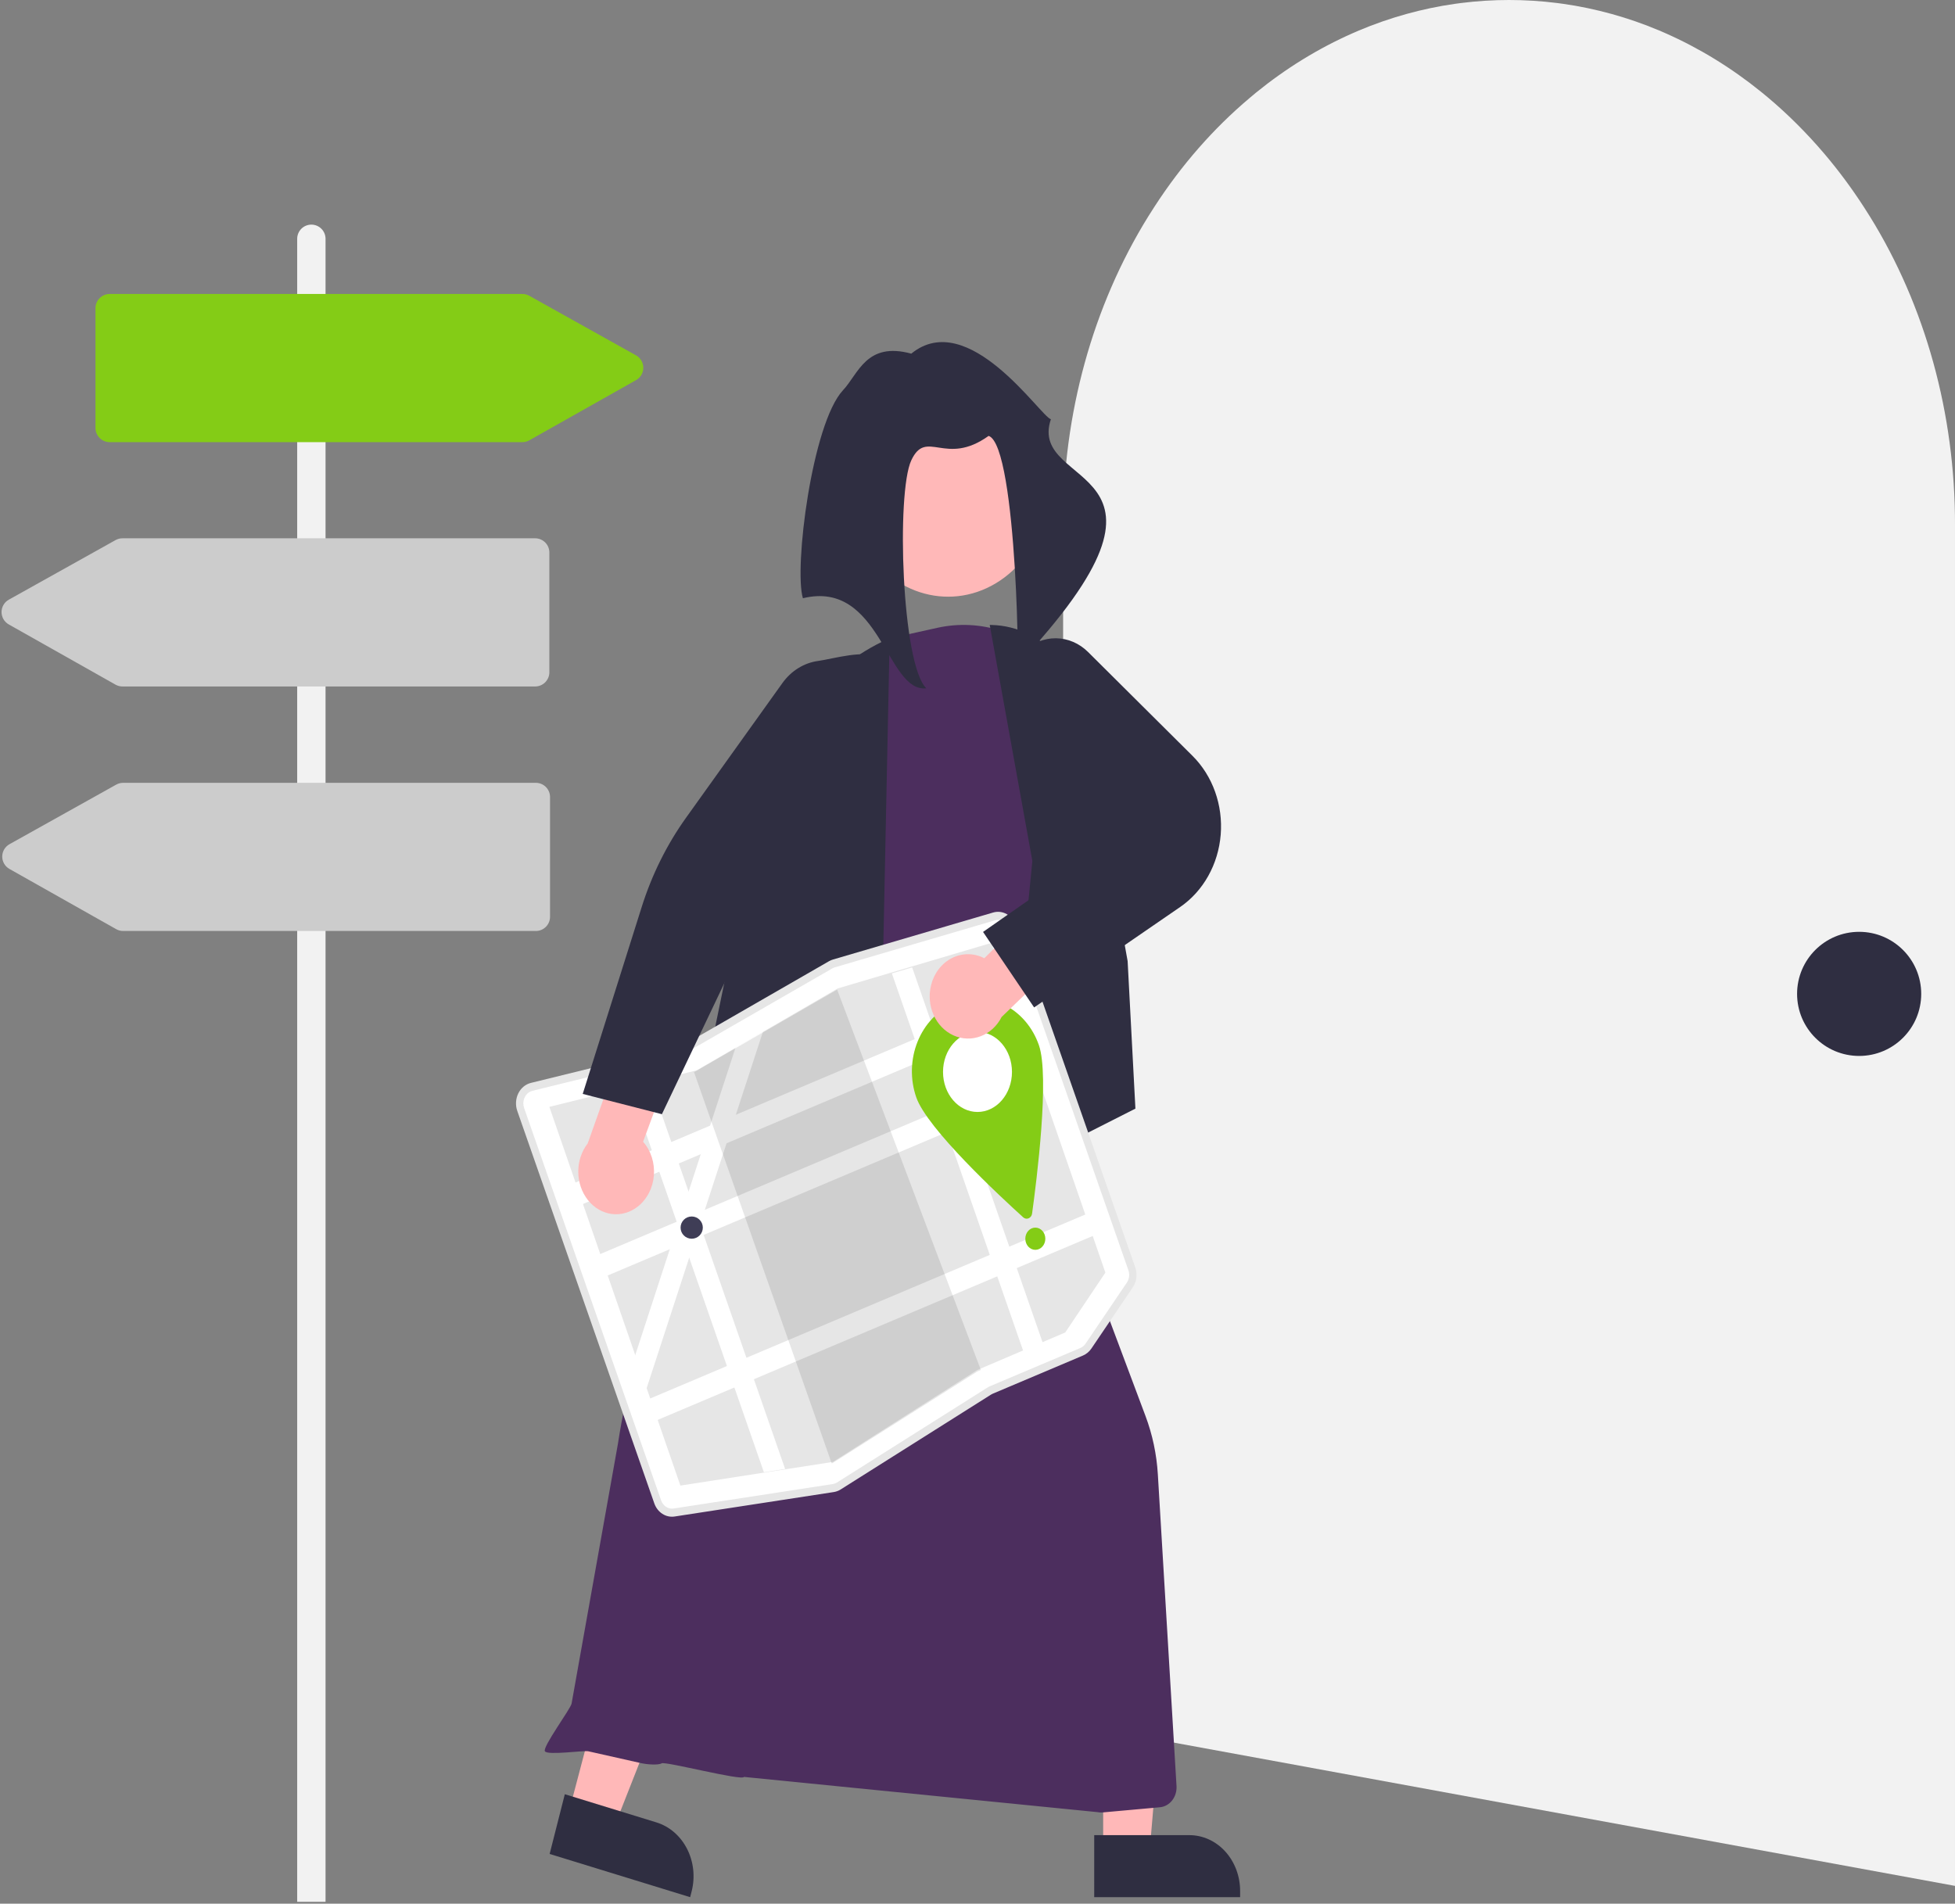 <svg width="879" height="856" viewBox="0 0 879 856" fill="none" xmlns="http://www.w3.org/2000/svg">
<rect x="0" y="0" width="879" height="856" fill="#808080" stroke="none"/>
<path d="M878.999 848L478.001 774.444V236.096C477.89 186.211 491.304 137.587 516.291 97.303C517.212 95.825 518.131 94.365 519.078 92.922C531.164 74.256 545.546 57.818 561.751 44.149C562.666 43.364 563.585 42.594 564.518 41.823C578.077 30.773 592.744 21.741 608.186 14.93C609.103 14.521 610.037 14.111 610.971 13.718C624.936 7.849 639.414 3.828 654.135 1.731C655.047 1.584 655.984 1.47 656.921 1.355C671.267 -0.452 685.736 -0.452 700.081 1.355C701.016 1.47 701.953 1.584 702.876 1.733C717.593 3.83 732.067 7.85 746.029 13.718C746.963 14.111 747.897 14.521 748.816 14.931C764.068 21.656 778.563 30.554 791.978 41.427C792.91 42.181 793.843 42.951 794.762 43.722C803.845 51.357 812.376 59.862 820.269 69.152C826.599 76.604 832.498 84.546 837.925 92.927C838.869 94.366 839.788 95.825 840.708 97.301C865.695 137.585 879.11 186.21 878.999 236.096V848Z" fill="#F2F2F2"/>
<path d="M146.372 855.157H133.619V107.379C133.619 105.687 134.291 104.065 135.487 102.868C136.683 101.672 138.304 101 139.996 101C141.687 101 143.309 101.672 144.504 102.868C145.7 104.065 146.372 105.687 146.372 107.379V855.157Z" fill="#F2F2F2"/>
<path d="M234.862 198.814H49.309C47.618 198.812 45.997 198.139 44.802 196.943C43.606 195.747 42.934 194.126 42.932 192.434V138.566C42.934 136.875 43.606 135.253 44.802 134.057C45.997 132.862 47.618 132.189 49.309 132.187H234.876C235.964 132.188 237.033 132.466 237.983 132.996L285.969 159.787C286.958 160.339 287.782 161.145 288.357 162.121C288.931 163.098 289.236 164.21 289.238 165.343C289.241 166.476 288.941 167.59 288.371 168.569C287.801 169.548 286.98 170.357 285.993 170.914L237.994 197.991C237.038 198.53 235.96 198.813 234.862 198.814Z" fill="#84CC16"/>
<path d="M240.623 308.677H55.07C53.972 308.676 52.894 308.393 51.938 307.854L3.938 280.777C2.952 280.22 2.131 279.411 1.561 278.432C0.991 277.453 0.691 276.339 0.694 275.206C0.696 274.073 1.001 272.961 1.575 271.985C2.15 271.008 2.974 270.202 3.963 269.65L51.949 242.859C52.899 242.329 53.968 242.051 55.056 242.05H240.623C242.314 242.052 243.935 242.725 245.13 243.921C246.326 245.116 246.998 246.738 247 248.429V302.298C246.998 303.989 246.326 305.61 245.13 306.806C243.935 308.002 242.314 308.675 240.623 308.677Z" fill="#CCCCCC"/>
<path d="M240.93 418.627H55.376C54.279 418.626 53.2 418.343 52.244 417.804L4.245 390.727C3.258 390.17 2.437 389.361 1.867 388.382C1.297 387.403 0.998 386.289 1 385.156C1.003 384.023 1.307 382.911 1.881 381.935C2.456 380.958 3.28 380.152 4.269 379.6L52.255 352.809C53.205 352.279 54.275 352.001 55.362 352H240.93C242.62 352.002 244.241 352.675 245.436 353.871C246.632 355.066 247.304 356.688 247.306 358.379V412.247C247.304 413.939 246.632 415.56 245.436 416.756C244.241 417.952 242.62 418.625 240.93 418.627Z" fill="#CCCCCC"/>
<path d="M256 813.851L276.749 820L309 738.077L278.377 729L256 813.851Z" fill="#FFB8B8"/>
<path d="M310.306 853.076L247.126 833.642L253.951 806.785L295.164 819.462C300.99 821.254 305.93 825.519 308.898 831.319C311.866 837.119 312.618 843.978 310.989 850.388L310.306 853.076Z" fill="#2F2E41"/>
<path d="M496.007 831.001L517.012 830.999L524.5 743.002L496 743.003L496.007 831.001Z" fill="#FFB8B8"/>
<path d="M557.581 853.07L491.978 853.076L491.975 825.189L534.769 825.185C537.764 825.184 540.73 825.833 543.498 827.094C546.265 828.355 548.78 830.203 550.898 832.533C553.016 834.864 554.697 837.63 555.843 840.675C556.99 843.719 557.58 846.983 557.58 850.279L557.581 853.07Z" fill="#2F2E41"/>
<path d="M341.879 464L294 594.233L489.506 643L492 570.137L403.224 465.147L341.879 464Z" fill="#B3B3B3"/>
<path d="M447.776 262.254C469.509 249.184 477.496 219.204 465.616 195.294C453.736 171.383 426.488 162.596 404.755 175.667C383.023 188.737 375.036 218.716 386.916 242.627C398.796 266.538 426.044 275.325 447.776 262.254Z" fill="#FFB8B8"/>
<path d="M458.733 456L370.535 416.193L362.683 359.105C360.37 342.418 363.981 325.39 372.765 311.564C381.549 297.738 394.829 288.177 409.842 284.871L421.508 282.288C431.092 280.173 440.999 280.669 450.369 283.733C459.74 286.797 468.29 292.337 475.277 299.871C482.122 307.082 487.24 316.049 490.175 325.972C493.11 335.895 493.771 346.465 492.098 356.739C490.78 365.541 487.542 373.859 482.663 380.976C454.955 420.924 458.512 454.133 458.552 454.464L458.733 456Z" fill="#4C2E5E"/>
<path d="M510.5 498.5L450.29 529.001L464.163 387.116L445 281L446.019 281.028C457.164 281.335 467.777 286.403 475.659 295.184C483.541 303.965 488.088 315.785 488.358 328.197L507 432.181L510.5 498.5Z" fill="#2F2E41"/>
<path d="M495.085 815C493.213 814.998 491.399 814.282 489.951 812.974C488.503 811.666 487.511 809.847 487.141 807.824L467.681 701.171C464.127 681.631 457.433 662.948 447.917 646.003L393.006 548.104C392.733 547.617 392.343 547.223 391.88 546.964C391.416 546.705 423 521 390.379 546.638C447.917 560 441.5 559.5 388.944 547.222C479.5 563 495.285 814.471 495.085 815L334.5 799C333.775 800.911 299.161 791.919 297.5 792.89C295.84 793.86 290.454 793.3 288.611 792.89L264.495 787.471C262.429 787.016 246.191 789.386 245 787.471C243.809 785.555 256.64 768.288 257 766L277.793 649.431C281.807 623.384 288.645 597.963 298.161 573.715L364.789 404L463.116 439.591L469.604 515.475L515.036 636.721C518.176 645.095 520.052 653.977 520.591 663.018L528.985 803.146C529.115 805.485 528.411 807.787 527.023 809.561C525.635 811.336 523.672 812.442 521.554 812.643L495.753 814.97C495.53 814.989 495.306 815 495.085 815Z" fill="#4C2E5E"/>
<path d="M396.855 439.791L315.146 493L342.862 358.258C346.596 342.474 353.598 327.867 363.314 315.59C373.03 303.313 385.194 293.704 398.844 287.52L400 287L396.855 439.791Z" fill="#2F2E41"/>
<path d="M416.5 309.5C405.411 298.932 402.931 221.534 409.726 207C416.521 192.466 425 210 444.5 196C457.585 200.306 458.594 314.9 457 299.5C544 207 461.5 221 472.5 188.5C468 187.5 435.468 138 409.726 159.019C389.468 153.5 385.965 168.118 379 175.5C365.082 190.512 356.912 255.5 361 269C396 260.5 398.542 311.582 416.5 309.5Z" fill="#2F2E41"/>
<path d="M376.48 669.442C375.932 669.675 375.361 669.837 374.779 669.926L303.31 680.914C301.581 681.187 299.82 680.803 298.315 679.827C296.81 678.85 295.652 677.338 295.032 675.54L233.514 499.221C233.116 498.079 232.946 496.857 233.015 495.636C233.085 494.415 233.392 493.226 233.917 492.148C234.441 491.07 235.171 490.13 236.055 489.39C236.94 488.651 237.958 488.13 239.042 487.864L306.251 471.344C306.769 471.215 307.271 471.013 307.742 470.743L373.112 433.097C373.617 432.805 374.15 432.577 374.701 432.415L446.641 411.291C448.484 410.746 450.444 410.972 452.143 411.927C453.843 412.882 455.16 414.497 455.841 416.459L509.481 570.199C509.952 571.538 510.106 572.987 509.928 574.41C509.751 575.833 509.248 577.183 508.466 578.333L489.915 605.772C489.043 607.064 487.855 608.055 486.491 608.632L445.95 625.794C445.659 625.917 445.378 626.064 445.107 626.235L377.552 668.882C377.208 669.099 376.85 669.286 376.48 669.442Z" fill="white"/>
<path d="M409.799 434.636L400.737 437.321L376.721 444.436L376.679 444.447L343.8 463.545L331.598 470.634L331.592 470.636L313.267 481.279L312.764 481.405L293.727 486.121L284.526 488.406L247 497.709L305.912 668L344.582 662.005L354.064 660.532L374.273 657.395L374.508 657.361L439.449 616.014L478.96 599.146L497 572.235L445.719 424L409.799 434.636Z" fill="#E6E6E6"/>
<path d="M454.382 449.023L257.896 532.102L261.261 541.736L457.746 458.656L454.382 449.023Z" fill="white"/>
<path d="M465.597 481.133L269.112 564.213L272.477 573.846L468.962 490.766L465.597 481.133Z" fill="white"/>
<path d="M488.254 545.996L291.769 629.076L295.134 638.709L491.619 555.629L488.254 545.996Z" fill="white"/>
<path d="M410.123 435L469 604.278L460.237 608L401 437.689L410.123 435Z" fill="white"/>
<path d="M343 464L330.907 501.062L326.714 513.918L316.933 543.915L314.837 550.327L312.74 556.77L309.978 565.23L290.154 626L285 611.227L301.164 561.672L304.821 550.452L305.357 548.814L309.682 535.549L315.138 518.819L319.331 505.961L330.708 471.079L330.713 471.078L343 464Z" fill="white"/>
<path opacity="0.1" d="M441 616.007L439.574 616.612L374.178 657.967L373.941 658L312 481.975L312.507 481.85L330.961 471.205L330.966 471.203L343.254 464.113L376.364 445.011L376.407 445L441 616.007Z" fill="black"/>
<path d="M376.782 670.373C376.174 670.63 375.541 670.81 374.897 670.909L303.338 681.905C301.422 682.207 299.47 681.782 297.803 680.7C296.136 679.618 294.853 677.944 294.165 675.953L232.57 499.514C232.128 498.25 231.94 496.896 232.017 495.545C232.094 494.193 232.434 492.876 233.016 491.682C233.597 490.489 234.405 489.447 235.385 488.629C236.365 487.81 237.494 487.233 238.694 486.938L305.988 470.407C306.437 470.295 306.871 470.12 307.279 469.886L372.732 432.215C373.291 431.892 373.882 431.639 374.492 431.461L446.524 410.322C448.565 409.718 450.737 409.969 452.62 411.027C454.503 412.084 455.963 413.872 456.718 416.045L510.425 569.889C510.947 571.372 511.117 572.977 510.921 574.553C510.724 576.129 510.166 577.624 509.3 578.897L490.726 606.354C489.76 607.784 488.444 608.883 486.932 609.522L446.34 626.695C446.088 626.801 445.844 626.929 445.61 627.077L377.97 669.752C377.589 669.993 377.192 670.2 376.782 670.373ZM238.67 490.729C237.368 491.28 236.319 492.378 235.752 493.782C235.185 495.185 235.148 496.778 235.648 498.212L297.243 674.651C297.666 675.875 298.455 676.904 299.48 677.569C300.504 678.234 301.704 678.495 302.882 678.309L374.441 667.313C375.106 667.21 375.747 666.969 376.33 666.602L443.971 623.926C444.351 623.686 444.747 623.479 445.156 623.306L485.749 606.133C486.678 605.74 487.487 605.065 488.081 604.186L506.655 576.729C507.188 575.946 507.53 575.027 507.651 574.058C507.772 573.09 507.667 572.103 507.346 571.192L453.639 417.348C453.175 416.012 452.278 414.913 451.121 414.263C449.963 413.613 448.628 413.458 447.374 413.829L375.342 434.969C374.968 435.08 374.605 435.235 374.261 435.432L308.808 473.105C308.143 473.485 307.437 473.769 306.707 473.951L239.413 490.482C239.16 490.544 238.912 490.626 238.67 490.729Z" fill="#E6E6E6"/>
<path d="M292.263 486L353 660.527L343.456 662L283 488.286L292.263 486Z" fill="white"/>
<path d="M311 557C313.761 557 316 554.761 316 552C316 549.239 313.761 547 311 547C308.239 547 306 549.239 306 552C306 554.761 308.239 557 311 557Z" fill="#3F3D56"/>
<path d="M465.5 562C467.985 562 470 559.761 470 557C470 554.239 467.985 552 465.5 552C463.015 552 461 554.239 461 557C461 559.761 463.015 562 465.5 562Z" fill="#84CC16"/>
<path d="M467.107 469.966C471.996 484.046 466.112 530.709 464.044 545.687C463.978 546.162 463.801 546.61 463.528 546.984C463.256 547.358 462.9 547.646 462.494 547.819C462.089 547.991 461.65 548.042 461.221 547.965C460.793 547.889 460.39 547.689 460.054 547.384C449.455 537.794 416.855 507.503 411.966 493.422C410.574 489.415 409.91 485.143 410.01 480.851C410.11 476.559 410.973 472.331 412.549 468.408C414.125 464.485 416.384 460.944 419.197 457.987C422.009 455.031 425.32 452.716 428.941 451.176C432.561 449.636 436.421 448.9 440.298 449.011C444.176 449.122 447.995 450.077 451.539 451.821C455.083 453.566 458.282 456.067 460.953 459.18C463.624 462.293 465.715 465.958 467.107 469.966Z" fill="#84CC16"/>
<path d="M439.5 500C448.06 500 455 491.941 455 482C455 472.059 448.06 464 439.5 464C430.94 464 424 472.059 424 482C424 491.941 430.94 500 439.5 500Z" fill="white"/>
<path d="M418.637 442.954C419.297 440.296 420.481 437.829 422.104 435.726C423.727 433.624 425.751 431.938 428.032 430.787C430.314 429.636 432.798 429.047 435.309 429.063C437.82 429.079 440.298 429.698 442.567 430.878L471.687 402L492 417.134L450.355 457.282C448.295 461.333 444.953 464.414 440.961 465.942C436.969 467.47 432.605 467.339 428.695 465.573C424.785 463.807 421.602 460.529 419.748 456.36C417.895 452.191 417.499 447.421 418.637 442.954Z" fill="#FFB8B8"/>
<path d="M464.957 453L442 419.046L494.336 382.541L456.825 324.205C453.76 319.439 452.416 313.608 453.051 307.829C453.686 302.05 456.255 296.729 460.265 292.886C464.276 289.043 469.446 286.947 474.786 287.001C480.127 287.055 485.261 289.253 489.206 293.176L536.174 339.879C540.648 344.328 544.119 349.842 546.317 355.992C548.515 362.142 549.381 368.762 548.847 375.337C548.312 381.912 546.393 388.263 543.237 393.896C540.082 399.53 535.775 404.293 530.653 407.816L464.957 453Z" fill="#2F2E41"/>
<path d="M286.792 542.509C288.824 540.92 290.522 538.847 291.767 536.438C293.012 534.029 293.773 531.341 293.997 528.564C294.221 525.787 293.902 522.989 293.063 520.366C292.224 517.742 290.885 515.359 289.141 513.382L304 473.145L284.516 457L264.24 514.155C261.489 517.679 259.981 522.219 260 526.914C260.02 531.608 261.566 536.132 264.346 539.627C267.126 543.122 270.946 545.346 275.083 545.877C279.22 546.408 283.386 545.21 286.792 542.509Z" fill="#FFB8B8"/>
<path d="M297.602 501L262 491.887L288.531 407.799C293.103 393.29 299.848 379.722 308.487 367.656L351.77 307.16C355.728 301.627 361.521 298.043 367.879 297.194C374.236 296.346 389.764 291.669 394.813 296C399.861 300.331 394.018 313.318 394.813 320.303C395.607 327.287 393.851 334.334 389.928 339.898L341.9 408.03L297.602 501Z" fill="#2F2E41"/>
<path d="M835.905 474.81C851.316 474.81 863.81 462.316 863.81 446.905C863.81 431.493 851.316 419 835.905 419C820.493 419 808 431.493 808 446.905C808 462.316 820.493 474.81 835.905 474.81Z" fill="#2F2E41"/>
</svg>

